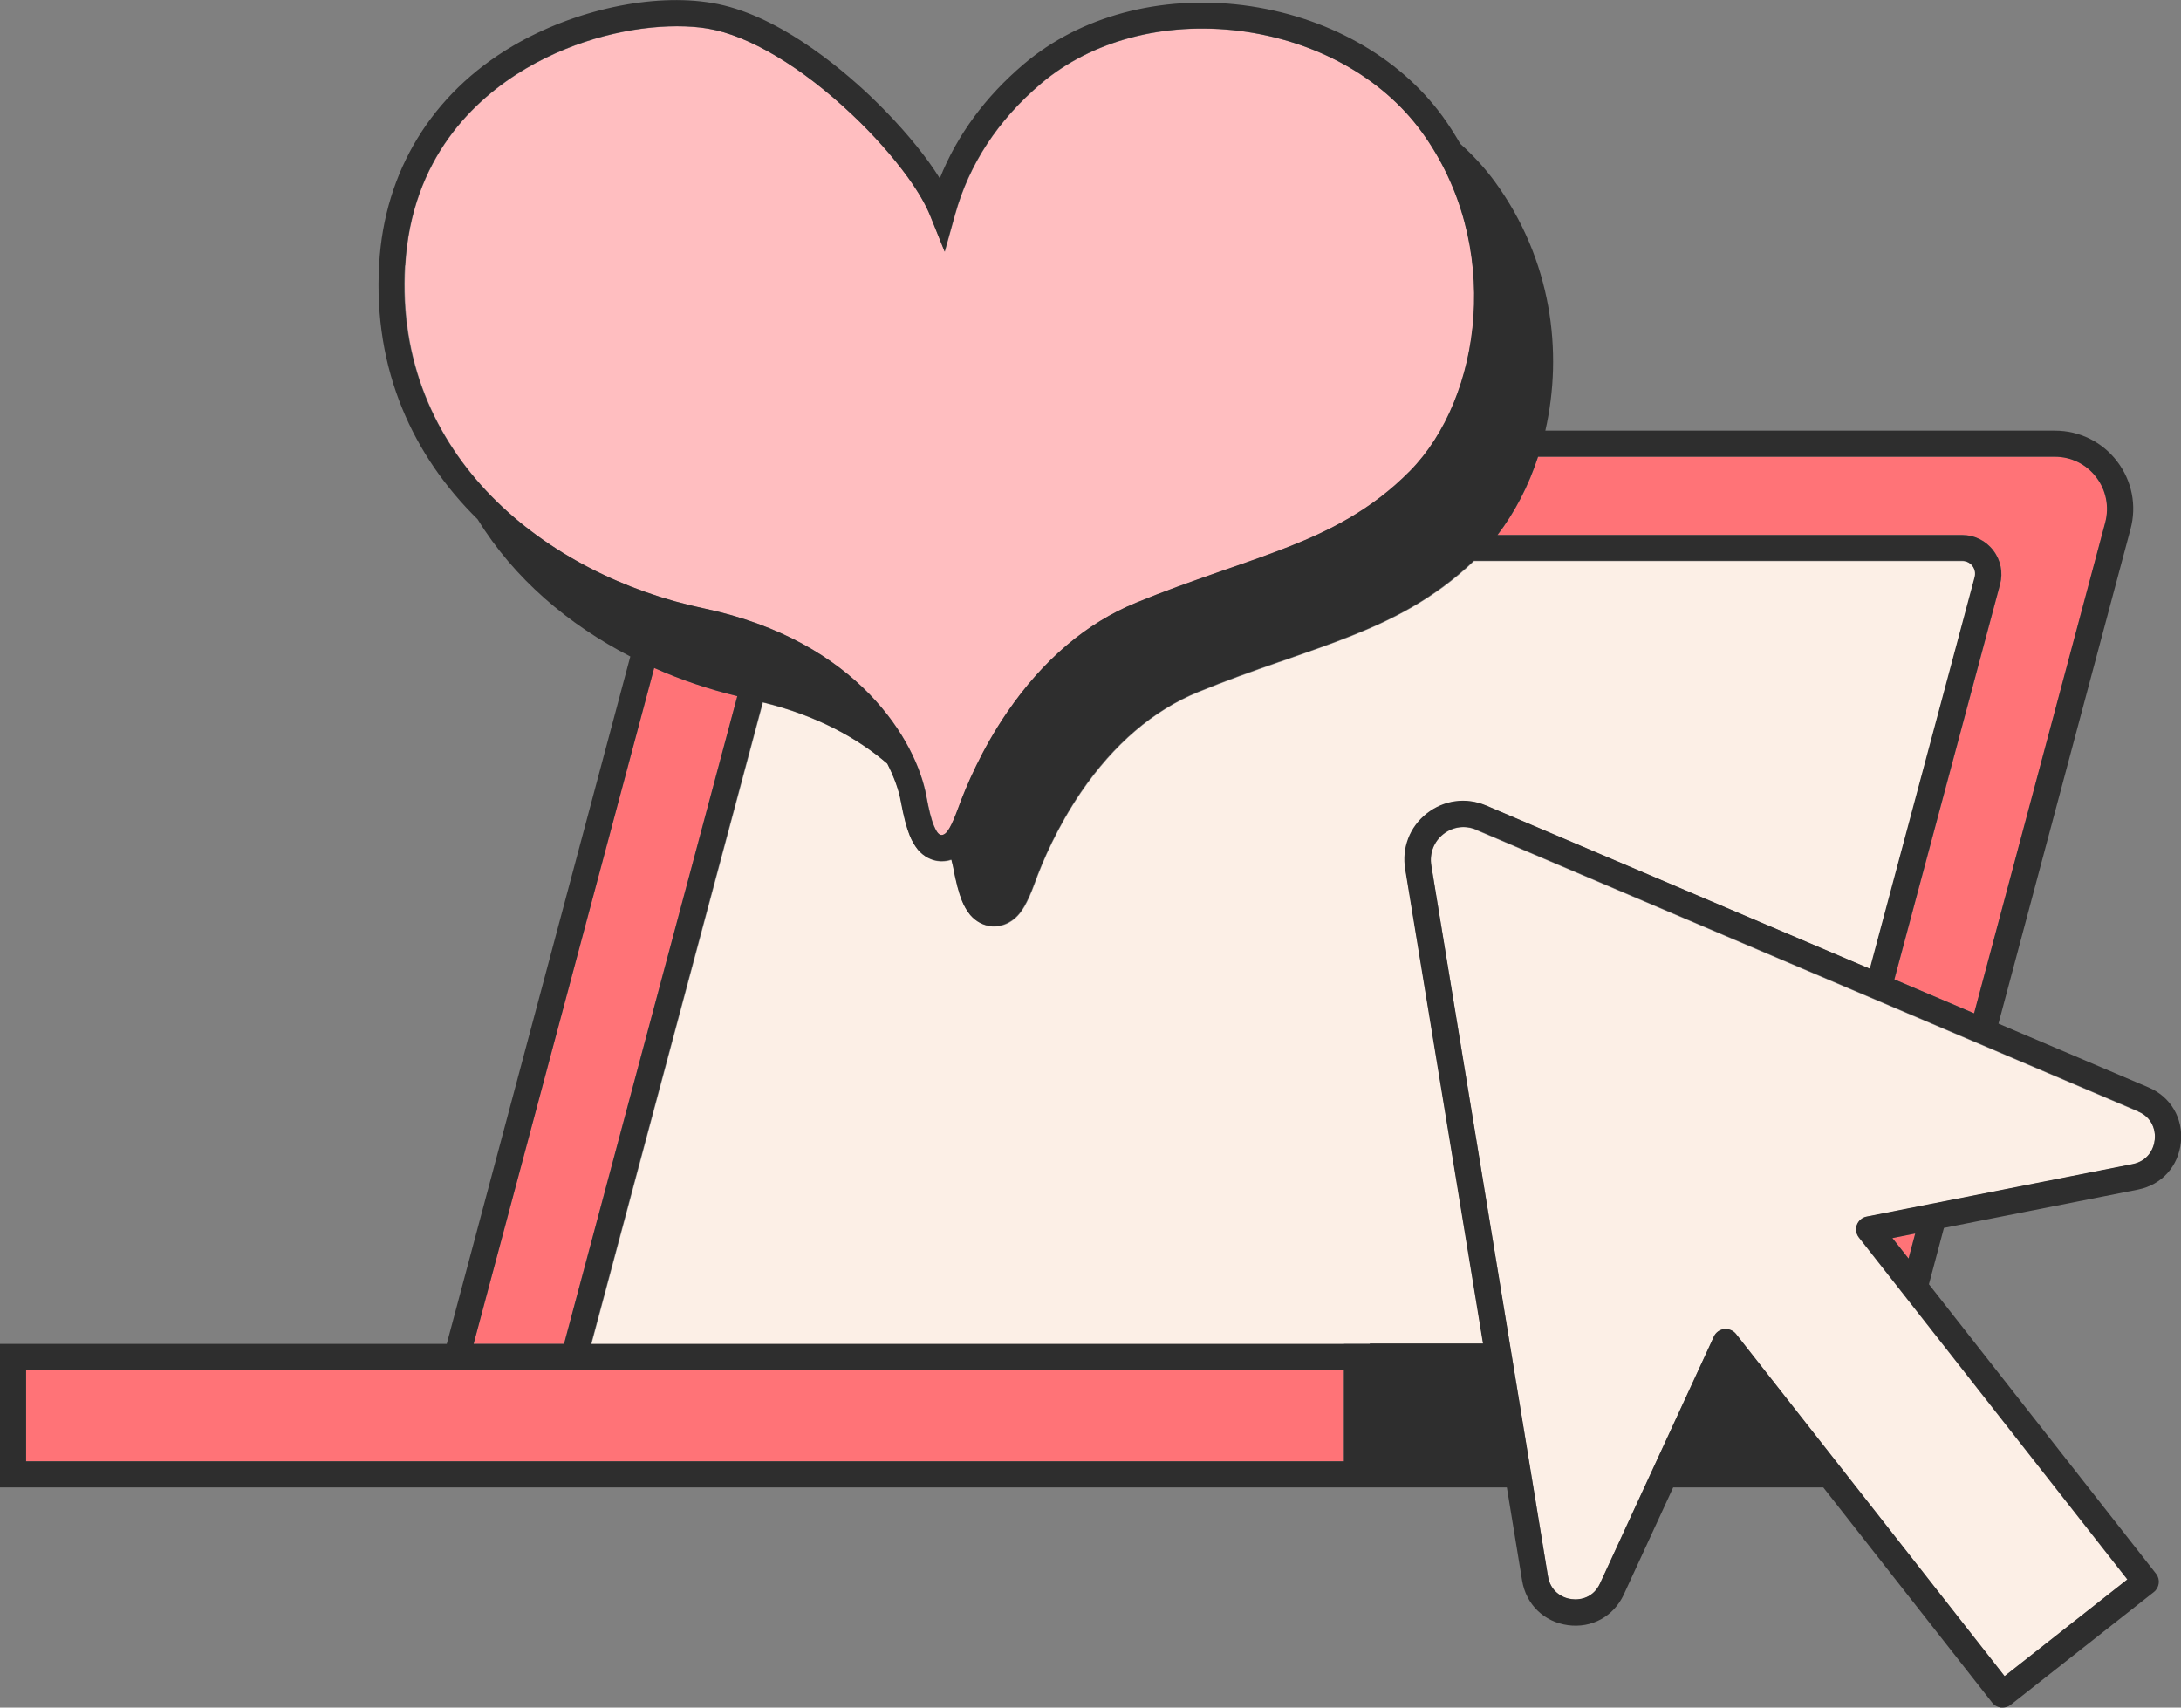 <?xml version="1.0" encoding="UTF-8"?>
<svg id="Layer_2" data-name="Layer 2" xmlns="http://www.w3.org/2000/svg" viewBox="0 0 167.16 130.89">
  <rect x="0" y="0" width="167.16" height="130.89" fill="#808080" stroke="none"/>
  <defs>
    <style>
      .cls-1 {
        fill: #2e2e2e;
      }

      .cls-1, .cls-2, .cls-3, .cls-4 {
        stroke-width: 0px;
      }

      .cls-2 {
        fill: #ff7377;
      }

      .cls-3 {
        fill: #ffbec0;
      }

      .cls-4 {
        fill: #fcefe6;
      }
    </style>
  </defs>
  <g id="Layer_1-2" data-name="Layer 1">
    <g>
      <polygon class="cls-2" points="103 105.01 42.7 105.01 33.7 105.01 2 105.01 2 112.01 103 112.01 103 105.01"/>
      <path class="cls-2" d="M117.89,35.01c-.73,2.25-1.8,4.29-3.11,6h35.61c.94,0,1.81.43,2.39,1.18.57.75.76,1.69.52,2.6l-8.1,30.28,6.11,2.6,10.05-37.62c.32-1.21.07-2.47-.69-3.47-.76-1-1.92-1.57-3.17-1.57h-39.6Z"/>
      <path class="cls-2" d="M43.23,103.01l13.28-49.65c-2.16-.52-4.31-1.24-6.37-2.16l-13.84,51.81h6.93Z"/>
      <polygon class="cls-2" points="145.04 94.89 146.28 96.47 146.79 94.55 145.04 94.89"/>
      <path class="cls-4" d="M103,103.01h10.69l-5.96-36.34c-.28-1.65.34-3.26,1.65-4.29,1.31-1.03,3.01-1.26,4.55-.61l29.41,12.51,8.03-30.01c.08-.3.02-.62-.17-.87-.19-.25-.48-.39-.8-.39h-37.42c-3.11,2.98-6.46,4.57-9.36,5.73-1.58.63-3.23,1.2-4.92,1.79-.13.05-.27.1-.42.15l-.25.08c-2.03.71-4.04,1.42-6.19,2.3-3.44,1.4-6.45,3.99-8.97,7.67-1.82,2.67-2.94,5.28-3.56,7-.27.74-.53,1.32-.79,1.77-.22.37-.44.65-.69.88-.6.52-1.19.64-1.62.64-.05,0-.1,0-.14,0-.65-.04-1.23-.34-1.69-.87-.27-.34-.47-.69-.63-1.09-.25-.6-.46-1.42-.69-2.65-.03-.16-.07-.33-.12-.5-.27.09-.52.12-.73.12-.05,0-.1,0-.14,0-.65-.04-1.23-.34-1.69-.87-.27-.34-.47-.69-.63-1.09-.25-.6-.46-1.42-.69-2.65-.14-.79-.48-1.79-1.03-2.86-2.25-1.94-5.37-3.68-9.55-4.71l-13.15,49.19h57.7Z"/>
      <path class="cls-4" d="M113.15,63.61c-.86-.36-1.8-.24-2.53.34-.73.58-1.07,1.47-.92,2.4l8.94,54.48c.19,1.14,1.06,1.66,1.8,1.76.75.1,1.71-.16,2.19-1.2l8.73-18.93c.15-.32.45-.53.79-.57.04,0,.08,0,.12,0,.31,0,.6.14.79.38l20.58,26.22,9.41-7.41-20.58-26.22c-.21-.27-.27-.64-.15-.96s.4-.57.74-.63l20.41-4.03c1.12-.22,1.61-1.11,1.68-1.87.08-.75-.22-1.72-1.27-2.16,0,0,0,0,0,0l-50.73-21.58Z"/>
      <path class="cls-3" d="M53.96,46.64c11.85,2.5,16.29,10.22,17.05,14.39.2,1.07.38,1.79.58,2.27.09.23.19.42.31.56.12.14.24.15.28.15.04,0,.14,0,.32-.14.08-.07.18-.2.29-.39.19-.33.41-.82.63-1.44.66-1.83,1.86-4.6,3.79-7.44,2.74-4.01,6.06-6.84,9.87-8.39,2.19-.9,4.23-1.62,6.29-2.34l.66-.23c1.69-.58,3.31-1.15,4.85-1.76,2.86-1.14,6.2-2.72,9.2-5.77,5.51-5.59,7.17-17.38.88-26.02-3.04-4.16-8.11-6.96-13.91-7.71-5.82-.73-11.38.74-15.27,4.05-3.29,2.79-5.5,6.17-6.57,10.03l-.79,2.84-1.1-2.73c-.35-.86-.93-1.86-1.73-2.98-1.14-1.57-2.61-3.23-4.26-4.79-3.87-3.66-7.9-6.07-11.06-6.6-.7-.12-1.5-.18-2.37-.18-3.32,0-7.66.93-11.58,3.24-3.96,2.34-8.77,6.85-9.25,15.1-.86,14.66,10.89,23.77,22.91,26.29Z"/>
      <path class="cls-1" d="M116.66,121.15c.3,1.83,1.68,3.17,3.51,3.42,1.83.25,3.5-.67,4.28-2.34l3.79-8.22h11.5l12.95,16.5c.16.21.4.34.67.38.04,0,.08,0,.12,0,.22,0,.44-.07.62-.21l10.98-8.65c.43-.34.51-.97.17-1.4l-17.41-22.19,1.15-4.32,14.88-2.94c1.81-.36,3.09-1.78,3.28-3.62.19-1.84-.78-3.49-2.48-4.21l-11.5-4.89,10.12-37.9c.49-1.81.11-3.71-1.03-5.2-1.14-1.49-2.88-2.35-4.76-2.35h-39.06c1.37-6.01.5-13.1-3.88-19.1-.77-1.05-1.66-2.01-2.64-2.89-.41-.71-.86-1.42-1.36-2.11-3.36-4.6-8.93-7.7-15.27-8.51-6.37-.8-12.5.84-16.82,4.51-2.95,2.5-5.11,5.44-6.44,8.76-.25-.4-.53-.82-.84-1.25-1.21-1.67-2.77-3.42-4.5-5.07-2.44-2.31-7.25-6.31-12.1-7.12-4.56-.78-10.57.52-15.3,3.3-6.19,3.65-9.82,9.59-10.23,16.7-.48,8.19,2.65,14.76,7.55,19.58,2.79,4.54,6.96,8.07,11.7,10.51l-14.07,52.69H0v11h115.49l1.17,7.14ZM163.88,85.19s0,0,0,0c1.05.45,1.35,1.41,1.27,2.16-.08.75-.56,1.64-1.68,1.87l-20.41,4.03c-.34.07-.62.31-.74.63s-.06.69.15.96l20.58,26.22-9.41,7.41-20.58-26.22c-.19-.24-.48-.38-.79-.38-.04,0-.08,0-.12,0-.35.04-.65.26-.79.57l-8.73,18.93c-.48,1.04-1.44,1.3-2.19,1.2-.75-.1-1.62-.62-1.8-1.76l-8.94-54.48c-.15-.92.19-1.82.92-2.4.73-.58,1.68-.7,2.53-.34l50.73,21.58ZM146.79,94.55l-.51,1.92-1.24-1.57,1.75-.35ZM117.89,35.01h39.6c1.25,0,2.41.57,3.17,1.57.76.99,1.01,2.26.69,3.47l-10.05,37.62-6.11-2.6,8.1-30.28c.24-.91.05-1.86-.52-2.6-.57-.75-1.44-1.18-2.39-1.18h-35.61c1.31-1.71,2.38-3.75,3.11-6ZM31.05,20.35c.48-8.24,5.29-12.76,9.25-15.1,3.92-2.31,8.26-3.24,11.58-3.24.87,0,1.67.06,2.37.18,3.16.53,7.19,2.94,11.06,6.6,1.65,1.56,3.12,3.22,4.26,4.79.81,1.12,1.39,2.12,1.73,2.98l1.1,2.73.79-2.84c1.07-3.86,3.28-7.23,6.57-10.03,3.89-3.31,9.46-4.78,15.27-4.05,5.8.74,10.87,3.55,13.91,7.71,6.3,8.64,4.63,20.43-.88,26.02-3,3.05-6.33,4.63-9.2,5.77-1.54.61-3.17,1.18-4.85,1.76l-.66.23c-2.06.72-4.1,1.44-6.29,2.34-3.8,1.56-7.12,4.38-9.87,8.39-1.94,2.84-3.13,5.62-3.79,7.44-.23.62-.44,1.11-.63,1.44-.11.19-.21.31-.29.39-.18.15-.28.14-.32.14-.04,0-.15,0-.28-.15-.12-.15-.22-.34-.31-.56-.2-.47-.38-1.19-.58-2.27-.75-4.17-5.2-11.89-17.05-14.39-12.02-2.53-23.77-11.64-22.91-26.29ZM50.14,51.2c2.06.92,4.21,1.64,6.37,2.16l-13.28,49.65h-6.93l13.84-51.81ZM103,112.01H2v-7h101v7ZM105,103.01h-59.7l13.15-49.19c4.18,1.02,7.3,2.77,9.55,4.71.55,1.08.89,2.07,1.03,2.86.23,1.23.45,2.06.69,2.65.16.4.36.75.63,1.09.46.53,1.05.83,1.69.87.04,0,.09,0,.14,0,.21,0,.46-.03.73-.12.04.17.09.35.12.5.23,1.23.45,2.06.69,2.65.16.4.36.75.63,1.09.46.53,1.05.83,1.69.87.04,0,.09,0,.14,0,.43,0,1.02-.12,1.62-.64.26-.23.48-.51.69-.88.26-.45.52-1.03.79-1.77.62-1.72,1.75-4.33,3.56-7,2.52-3.68,5.54-6.26,8.97-7.67,2.15-.88,4.15-1.59,6.19-2.3l.25-.08c.15-.05.29-.1.42-.15,1.69-.58,3.34-1.16,4.92-1.79,2.9-1.15,6.24-2.75,9.36-5.73h37.42c.32,0,.61.14.8.39.19.25.25.56.17.87l-8.03,30.01-29.41-12.51c-1.54-.65-3.24-.42-4.55.61-1.31,1.03-1.93,2.64-1.65,4.29l5.96,36.34h-8.69Z"/>
    </g>
  </g>
</svg>